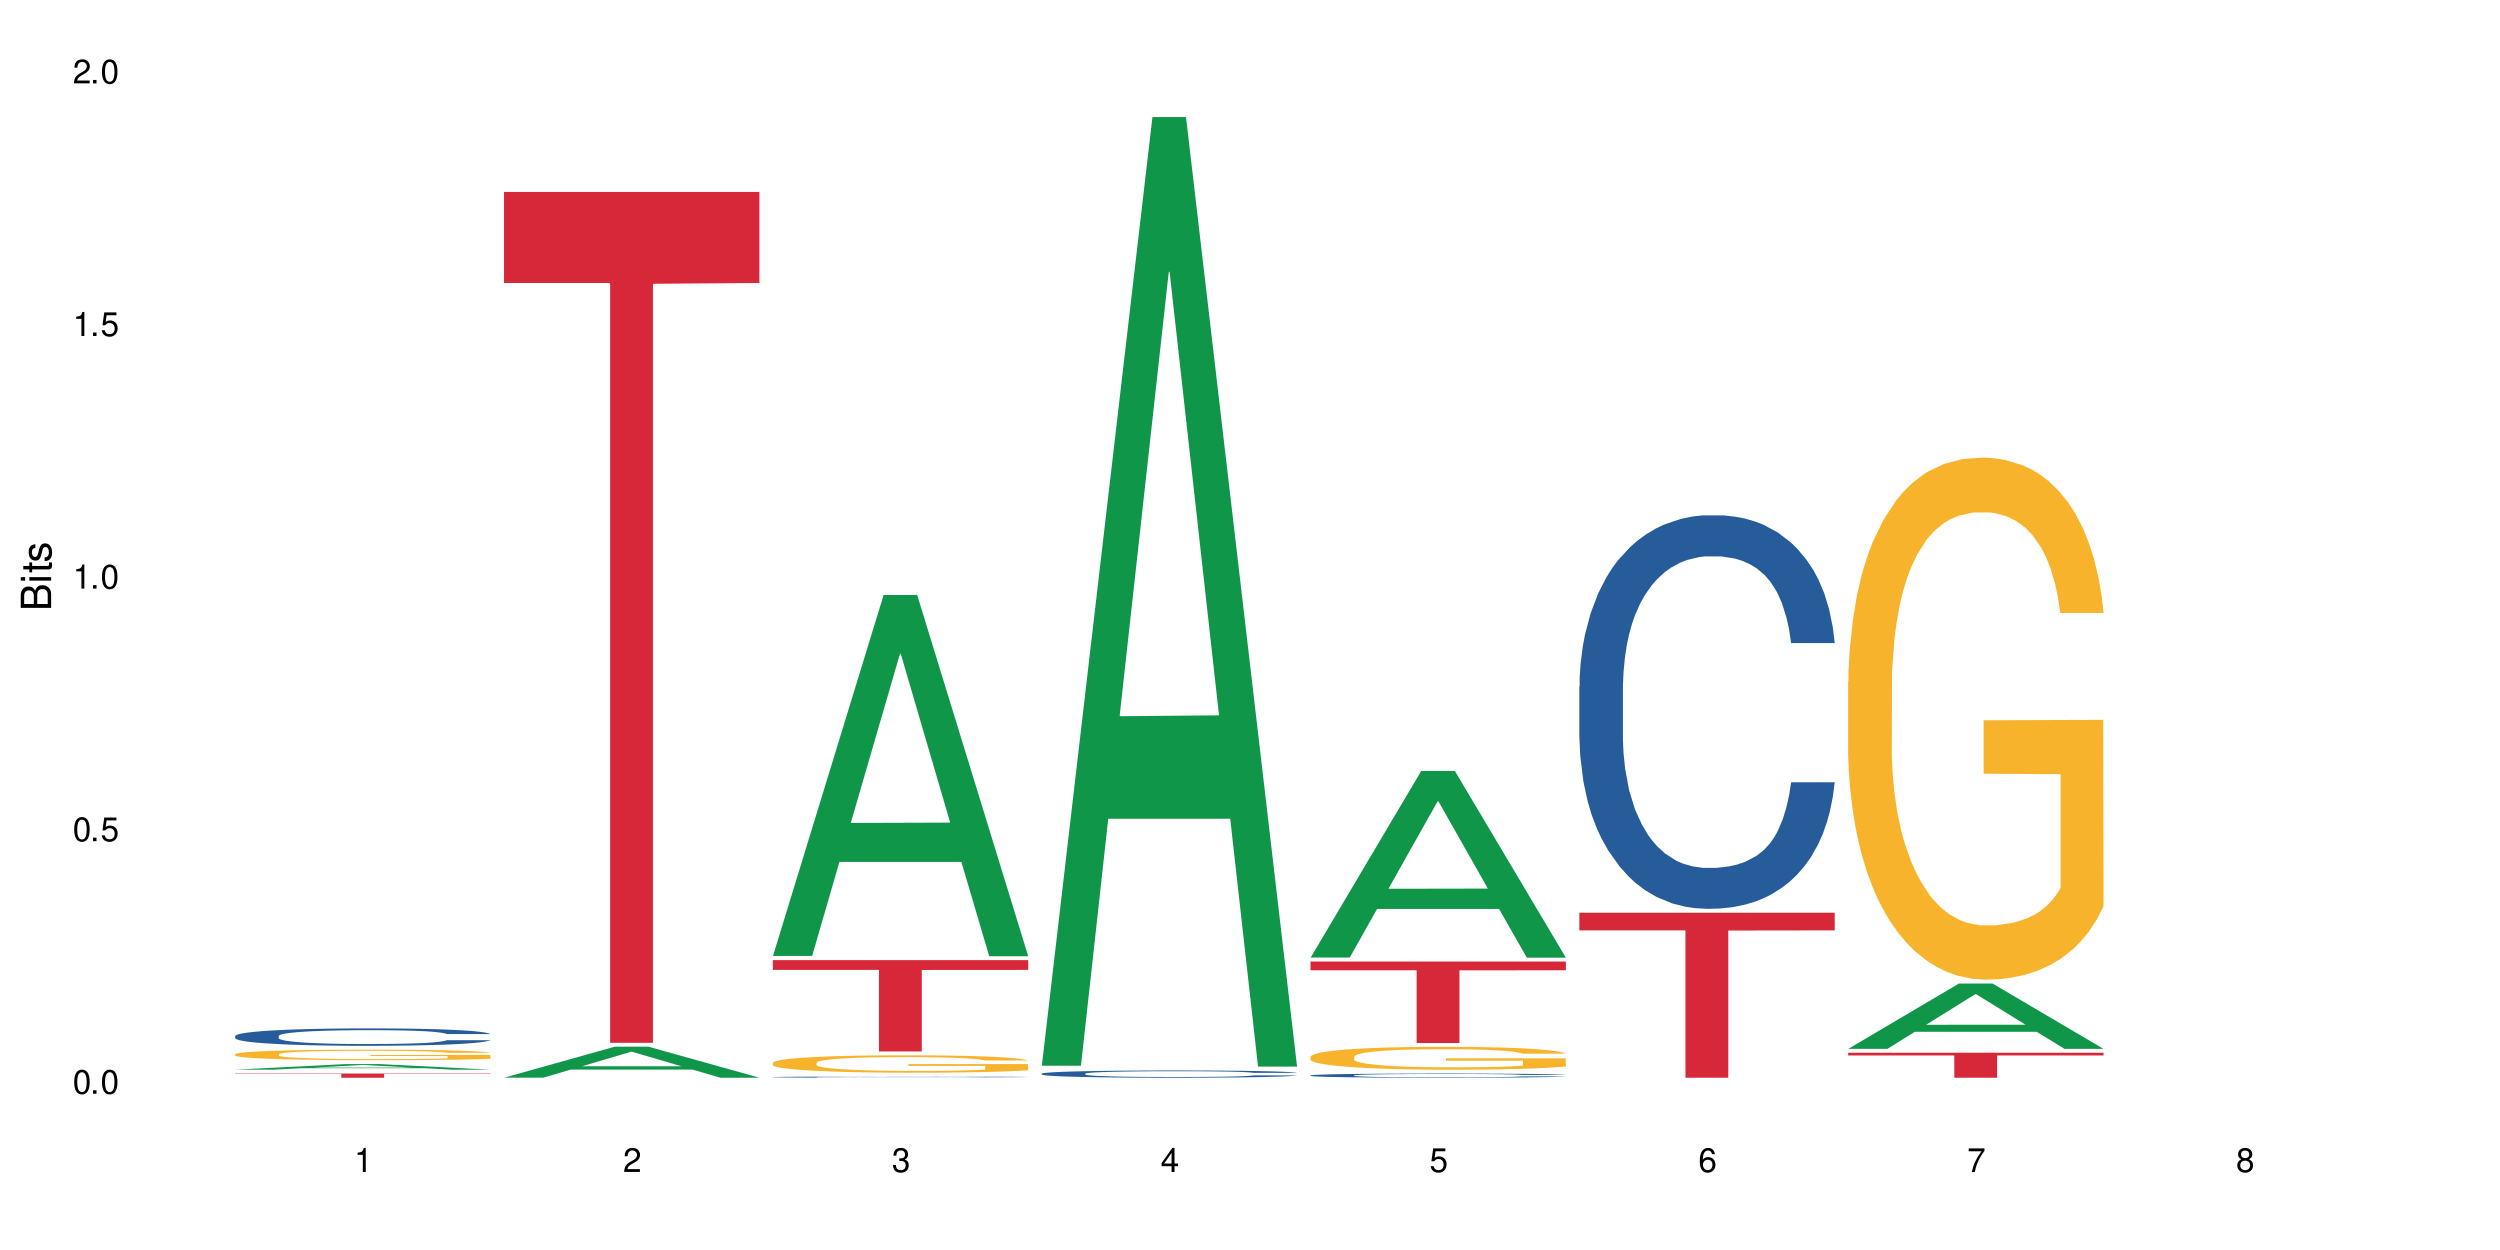<?xml version="1.0" encoding="UTF-8"?>
<svg xmlns="http://www.w3.org/2000/svg" xmlns:xlink="http://www.w3.org/1999/xlink" width="720" height="360" viewBox="0 0 720 360">
<defs>
<g>
<g id="glyph-0-0">
</g>
<g id="glyph-0-1">
<path d="M 2.641 -6.938 C 2 -6.938 1.422 -6.656 1.078 -6.172 C 0.641 -5.562 0.406 -4.641 0.406 -3.359 C 0.406 -1.016 1.188 0.219 2.641 0.219 C 4.078 0.219 4.859 -1.016 4.859 -3.297 C 4.859 -4.641 4.656 -5.547 4.203 -6.172 C 3.844 -6.656 3.281 -6.938 2.641 -6.938 Z M 2.641 -6.188 C 3.547 -6.188 4 -5.25 4 -3.375 C 4 -1.406 3.562 -0.484 2.625 -0.484 C 1.734 -0.484 1.281 -1.438 1.281 -3.344 C 1.281 -5.25 1.734 -6.188 2.641 -6.188 Z M 2.641 -6.188 "/>
</g>
<g id="glyph-0-2">
<path d="M 1.828 -1 L 0.828 -1 L 0.828 0 L 1.828 0 Z M 1.828 -1 "/>
</g>
<g id="glyph-0-3">
<path d="M 4.562 -6.797 L 1.062 -6.797 L 0.547 -3.094 L 1.328 -3.094 C 1.719 -3.562 2.047 -3.734 2.578 -3.734 C 3.484 -3.734 4.062 -3.109 4.062 -2.094 C 4.062 -1.125 3.484 -0.531 2.578 -0.531 C 1.828 -0.531 1.375 -0.906 1.188 -1.672 L 0.328 -1.672 C 0.453 -1.109 0.547 -0.844 0.75 -0.594 C 1.125 -0.078 1.828 0.219 2.594 0.219 C 3.969 0.219 4.922 -0.781 4.922 -2.219 C 4.922 -3.562 4.031 -4.484 2.719 -4.484 C 2.25 -4.484 1.859 -4.359 1.469 -4.062 L 1.734 -5.969 L 4.562 -5.969 Z M 4.562 -6.797 "/>
</g>
<g id="glyph-0-4">
<path d="M 2.484 -4.938 L 2.484 0 L 3.328 0 L 3.328 -6.938 L 2.766 -6.938 C 2.469 -5.875 2.281 -5.734 0.984 -5.562 L 0.984 -4.938 Z M 2.484 -4.938 "/>
</g>
<g id="glyph-0-5">
<path d="M 4.859 -0.828 L 1.281 -0.828 C 1.359 -1.406 1.672 -1.781 2.5 -2.281 L 3.469 -2.828 C 4.406 -3.344 4.906 -4.062 4.906 -4.906 C 4.906 -5.484 4.672 -6.031 4.266 -6.406 C 3.859 -6.766 3.375 -6.938 2.719 -6.938 C 1.859 -6.938 1.219 -6.625 0.844 -6.031 C 0.609 -5.672 0.5 -5.234 0.484 -4.531 L 1.328 -4.531 C 1.359 -5.016 1.406 -5.281 1.531 -5.516 C 1.75 -5.938 2.188 -6.203 2.703 -6.203 C 3.469 -6.203 4.031 -5.641 4.031 -4.891 C 4.031 -4.344 3.719 -3.859 3.125 -3.516 L 2.234 -3 C 0.812 -2.172 0.406 -1.531 0.328 -0.016 L 4.859 -0.016 Z M 4.859 -0.828 "/>
</g>
<g id="glyph-0-6">
<path d="M 2.125 -3.188 L 2.578 -3.188 C 3.5 -3.188 3.984 -2.766 3.984 -1.922 C 3.984 -1.062 3.469 -0.531 2.594 -0.531 C 1.656 -0.531 1.203 -1 1.156 -2.016 L 0.312 -2.016 C 0.344 -1.453 0.438 -1.094 0.609 -0.781 C 0.953 -0.109 1.625 0.219 2.547 0.219 C 3.953 0.219 4.859 -0.625 4.859 -1.938 C 4.859 -2.828 4.516 -3.297 3.703 -3.594 C 4.344 -3.844 4.656 -4.328 4.656 -5.031 C 4.656 -6.219 3.875 -6.938 2.578 -6.938 C 1.203 -6.938 0.484 -6.172 0.453 -4.703 L 1.297 -4.703 C 1.312 -5.125 1.344 -5.359 1.453 -5.578 C 1.641 -5.969 2.062 -6.203 2.594 -6.203 C 3.344 -6.203 3.797 -5.75 3.797 -5 C 3.797 -4.516 3.609 -4.219 3.25 -4.047 C 3.016 -3.953 2.703 -3.922 2.125 -3.906 Z M 2.125 -3.188 "/>
</g>
<g id="glyph-0-7">
<path d="M 3.141 -1.672 L 3.141 0 L 3.984 0 L 3.984 -1.672 L 4.984 -1.672 L 4.984 -2.438 L 3.984 -2.438 L 3.984 -6.938 L 3.359 -6.938 L 0.266 -2.578 L 0.266 -1.672 Z M 3.141 -2.438 L 1 -2.438 L 3.141 -5.5 Z M 3.141 -2.438 "/>
</g>
<g id="glyph-0-8">
<path d="M 4.781 -5.125 C 4.609 -6.266 3.891 -6.938 2.844 -6.938 C 2.094 -6.938 1.422 -6.578 1.031 -5.953 C 0.594 -5.266 0.406 -4.422 0.406 -3.172 C 0.406 -2 0.578 -1.25 0.984 -0.641 C 1.359 -0.078 1.953 0.219 2.703 0.219 C 3.984 0.219 4.922 -0.75 4.922 -2.094 C 4.922 -3.375 4.062 -4.281 2.844 -4.281 C 2.172 -4.281 1.641 -4.031 1.281 -3.516 C 1.281 -5.234 1.828 -6.188 2.797 -6.188 C 3.391 -6.188 3.797 -5.797 3.938 -5.125 Z M 2.734 -3.531 C 3.547 -3.531 4.062 -2.953 4.062 -2.031 C 4.062 -1.156 3.484 -0.531 2.703 -0.531 C 1.922 -0.531 1.328 -1.188 1.328 -2.078 C 1.328 -2.938 1.906 -3.531 2.734 -3.531 Z M 2.734 -3.531 "/>
</g>
<g id="glyph-0-9">
<path d="M 4.984 -6.797 L 0.438 -6.797 L 0.438 -5.969 L 4.109 -5.969 C 2.5 -3.656 1.828 -2.234 1.328 0 L 2.219 0 C 2.594 -2.172 3.453 -4.047 4.984 -6.094 Z M 4.984 -6.797 "/>
</g>
<g id="glyph-0-10">
<path d="M 3.75 -3.656 C 4.469 -4.094 4.688 -4.438 4.688 -5.078 C 4.688 -6.172 3.844 -6.938 2.641 -6.938 C 1.438 -6.938 0.594 -6.172 0.594 -5.094 C 0.594 -4.438 0.812 -4.094 1.516 -3.656 C 0.734 -3.266 0.359 -2.703 0.359 -1.922 C 0.359 -0.656 1.281 0.219 2.641 0.219 C 3.984 0.219 4.922 -0.656 4.922 -1.922 C 4.922 -2.703 4.531 -3.266 3.75 -3.656 Z M 2.641 -6.188 C 3.359 -6.188 3.812 -5.75 3.812 -5.062 C 3.812 -4.406 3.344 -3.984 2.641 -3.984 C 1.922 -3.984 1.453 -4.406 1.453 -5.078 C 1.453 -5.75 1.922 -6.188 2.641 -6.188 Z M 2.641 -3.266 C 3.484 -3.266 4.062 -2.719 4.062 -1.906 C 4.062 -1.078 3.484 -0.531 2.625 -0.531 C 1.797 -0.531 1.219 -1.094 1.219 -1.906 C 1.219 -2.719 1.781 -3.266 2.641 -3.266 Z M 2.641 -3.266 "/>
</g>
<g id="glyph-1-0">
</g>
<g id="glyph-1-1">
<path d="M 0 -0.953 L 0 -4.891 C 0 -5.719 -0.234 -6.344 -0.734 -6.797 C -1.188 -7.234 -1.812 -7.469 -2.5 -7.469 C -3.547 -7.469 -4.188 -7 -4.625 -5.875 C -4.984 -6.688 -5.625 -7.094 -6.531 -7.094 C -7.172 -7.094 -7.734 -6.859 -8.141 -6.391 C -8.562 -5.922 -8.75 -5.344 -8.75 -4.5 L -8.75 -0.953 Z M -4.984 -2.062 L -7.766 -2.062 L -7.766 -4.219 C -7.766 -4.844 -7.688 -5.203 -7.453 -5.5 C -7.219 -5.812 -6.859 -5.969 -6.375 -5.969 C -5.891 -5.969 -5.531 -5.812 -5.297 -5.5 C -5.062 -5.203 -4.984 -4.844 -4.984 -4.219 Z M -0.984 -2.062 L -4 -2.062 L -4 -4.781 C -4 -5.766 -3.438 -6.359 -2.484 -6.359 C -1.547 -6.359 -0.984 -5.766 -0.984 -4.781 Z M -0.984 -2.062 "/>
</g>
<g id="glyph-1-2">
<path d="M -6.281 -1.797 L -6.281 -0.797 L 0 -0.797 L 0 -1.797 Z M -8.75 -1.797 L -8.75 -0.797 L -7.484 -0.797 L -7.484 -1.797 Z M -8.75 -1.797 "/>
</g>
<g id="glyph-1-3">
<path d="M -6.281 -3.047 L -6.281 -2.016 L -8.016 -2.016 L -8.016 -1.016 L -6.281 -1.016 L -6.281 -0.172 L -5.469 -0.172 L -5.469 -1.016 L -0.719 -1.016 C -0.078 -1.016 0.281 -1.453 0.281 -2.234 C 0.281 -2.5 0.25 -2.719 0.188 -3.047 L -0.641 -3.047 C -0.609 -2.906 -0.594 -2.766 -0.594 -2.562 C -0.594 -2.141 -0.719 -2.016 -1.156 -2.016 L -5.469 -2.016 L -5.469 -3.047 Z M -6.281 -3.047 "/>
</g>
<g id="glyph-1-4">
<path d="M -4.531 -5.25 C -5.766 -5.25 -6.469 -4.422 -6.469 -2.969 C -6.469 -1.516 -5.719 -0.562 -4.547 -0.562 C -3.562 -0.562 -3.094 -1.062 -2.734 -2.562 L -2.516 -3.484 C -2.344 -4.188 -2.094 -4.469 -1.641 -4.469 C -1.047 -4.469 -0.641 -3.875 -0.641 -3 C -0.641 -2.453 -0.797 -2 -1.062 -1.75 C -1.25 -1.594 -1.422 -1.531 -1.875 -1.469 L -1.875 -0.406 C -0.422 -0.453 0.281 -1.266 0.281 -2.922 C 0.281 -4.5 -0.5 -5.516 -1.719 -5.516 C -2.656 -5.516 -3.172 -4.984 -3.469 -3.734 L -3.703 -2.766 C -3.891 -1.953 -4.156 -1.609 -4.594 -1.609 C -5.188 -1.609 -5.547 -2.125 -5.547 -2.938 C -5.547 -3.75 -5.203 -4.172 -4.531 -4.203 Z M -4.531 -5.25 "/>
</g>
</g>
</defs>
<rect x="-72" y="-36" width="864" height="432" fill="rgb(100%, 100%, 100%)" fill-opacity="1"/>
<path fill-rule="nonzero" fill="rgb(6.275%, 58.824%, 28.235%)" fill-opacity="1" d="M 67.73 308.055 L 67.809 308.055 L 99.637 306.453 L 109.301 306.453 L 141.281 308.059 L 130.047 308.059 L 122.031 307.637 L 86.906 307.637 L 79.047 308.055 L 67.73 308.055 L 90.285 307.465 L 118.809 307.465 L 104.586 306.715 L 104.43 306.715 L 104.27 306.719 L 90.207 307.465 L 90.285 307.465 Z M 67.73 308.055 "/>
<path fill-rule="nonzero" fill="rgb(14.51%, 36.078%, 60%)" fill-opacity="1" d="M 67.73 298.359 L 67.82 298.355 L 67.82 298.246 L 68.09 298.07 L 68.719 297.852 L 69.344 297.699 L 70.961 297.43 L 73.203 297.168 L 75.535 296.965 L 77.238 296.848 L 78.766 296.754 L 82.262 296.586 L 84.504 296.496 L 86.926 296.422 L 89.887 296.344 L 92.039 296.297 L 96.883 296.223 L 100.469 296.191 L 103.25 296.176 L 109.262 296.176 L 112.848 296.195 L 115.449 296.219 L 118.32 296.254 L 120.742 296.297 L 124.957 296.398 L 128.727 296.523 L 130.43 296.598 L 133.121 296.742 L 135.184 296.879 L 136.617 296.996 L 138.234 297.168 L 139.668 297.375 L 140.746 297.605 L 141.281 297.805 L 128.727 297.805 L 128.098 297.621 L 127.379 297.48 L 126.035 297.289 L 124.688 297.156 L 122.805 297.023 L 121.102 296.938 L 118.77 296.852 L 116.707 296.797 L 114.555 296.754 L 112.488 296.727 L 108.543 296.699 L 103.969 296.699 L 102.266 296.707 L 98.766 296.746 L 96.883 296.777 L 94.191 296.84 L 92.309 296.902 L 90.066 296.992 L 88.539 297.07 L 86.656 297.191 L 85.312 297.297 L 83.785 297.445 L 82.891 297.562 L 82.082 297.691 L 81.363 297.84 L 80.828 298 L 80.469 298.172 L 80.289 298.336 L 80.289 299.047 L 80.469 299.211 L 80.918 299.402 L 82.082 299.684 L 83.785 299.926 L 85.762 300.117 L 87.645 300.258 L 88.719 300.32 L 90.156 300.395 L 92.398 300.484 L 95.629 300.578 L 97.512 300.613 L 100.383 300.652 L 103.34 300.668 L 107.289 300.668 L 110.785 300.652 L 113.117 300.629 L 115.539 300.59 L 118.859 300.512 L 120.922 300.441 L 122.715 300.352 L 124.062 300.266 L 124.957 300.191 L 126.305 300.051 L 127.379 299.895 L 128.188 299.734 L 128.727 299.578 L 141.281 299.578 L 140.746 299.762 L 139.938 299.941 L 139.129 300.074 L 137.875 300.234 L 136.441 300.375 L 134.375 300.535 L 132.672 300.641 L 130.43 300.758 L 128.367 300.844 L 126.125 300.922 L 122.805 301.012 L 120.652 301.059 L 118.32 301.102 L 115.539 301.137 L 112.043 301.168 L 108.273 301.188 L 104.777 301.191 L 101.008 301.184 L 98.227 301.164 L 94.551 301.121 L 89.977 301.039 L 86.656 300.953 L 84.055 300.867 L 81.812 300.773 L 79.301 300.652 L 76.074 300.449 L 74.098 300.293 L 72.754 300.164 L 71.23 299.984 L 70.152 299.824 L 68.898 299.57 L 68 299.242 L 67.73 298.992 Z M 67.73 298.359 "/>
<path fill-rule="nonzero" fill="rgb(96.863%, 70.196%, 16.863%)" fill-opacity="1" d="M 67.73 303.605 L 67.82 303.602 L 67.82 303.547 L 68.18 303.422 L 69.078 303.25 L 70.242 303.109 L 71.5 302.996 L 72.305 302.938 L 73.652 302.855 L 74.816 302.793 L 77.777 302.668 L 81.543 302.551 L 83.609 302.504 L 85.941 302.457 L 89.258 302.402 L 90.785 302.383 L 95.449 302.34 L 100.738 302.312 L 106.57 302.305 L 109.262 302.305 L 112.938 302.316 L 117.961 302.348 L 120.832 302.375 L 123.074 302.402 L 125.406 302.438 L 128.277 302.496 L 130.969 302.562 L 133.121 302.629 L 135.273 302.711 L 137.066 302.801 L 138.594 302.898 L 139.938 303.012 L 140.746 303.109 L 141.281 303.207 L 128.816 303.207 L 128.098 303.109 L 127.289 303.035 L 125.945 302.945 L 124.598 302.879 L 123.254 302.824 L 120.742 302.754 L 118.59 302.707 L 115.898 302.668 L 113.297 302.645 L 110.336 302.629 L 108.543 302.621 L 103.789 302.621 L 99.484 302.641 L 96.973 302.664 L 95.18 302.688 L 92.668 302.727 L 91.141 302.762 L 90.246 302.781 L 87.555 302.867 L 85.762 302.945 L 84.773 303 L 83.52 303.082 L 82.621 303.156 L 81.633 303.27 L 81.098 303.352 L 80.379 303.539 L 80.289 304.039 L 80.559 304.145 L 81.098 304.262 L 81.812 304.359 L 82.891 304.465 L 83.965 304.547 L 85.852 304.652 L 87.465 304.727 L 88.719 304.773 L 91.141 304.848 L 92.129 304.875 L 94.461 304.922 L 96.883 304.961 L 99.844 304.996 L 102.086 305.012 L 105.672 305.027 L 110.246 305.027 L 115.629 305.008 L 119.039 304.988 L 121.371 304.965 L 122.895 304.945 L 124.777 304.914 L 126.125 304.887 L 127.379 304.855 L 128.906 304.809 L 128.906 304.145 L 106.75 304.145 L 106.75 303.832 L 141.195 303.828 L 141.281 304.914 L 139.398 304.988 L 137.066 305.062 L 134.824 305.117 L 132.492 305.164 L 129.176 305.219 L 126.484 305.25 L 122.355 305.289 L 118.59 305.316 L 114.645 305.332 L 111.145 305.34 L 107.02 305.344 L 103.34 305.336 L 99.395 305.32 L 96.254 305.297 L 93.383 305.27 L 90.516 305.234 L 86.926 305.176 L 84.594 305.129 L 82.172 305.07 L 79.75 305 L 77.598 304.926 L 76.164 304.867 L 74.727 304.801 L 73.203 304.719 L 71.766 304.625 L 70.691 304.539 L 69.703 304.441 L 68.988 304.348 L 68.27 304.223 L 67.91 304.125 L 67.73 304.039 Z M 67.73 303.605 "/>
<path fill-rule="nonzero" fill="rgb(83.922%, 15.686%, 22.353%)" fill-opacity="1" d="M 67.73 309.168 L 141.281 309.168 L 141.281 309.297 L 110.629 309.301 L 110.629 310.387 L 98.297 310.387 L 98.297 309.301 L 98.117 309.297 L 67.73 309.297 Z M 67.73 309.168 "/>
<path fill-rule="nonzero" fill="rgb(6.275%, 58.824%, 28.235%)" fill-opacity="1" d="M 145.156 310.375 L 145.234 310.367 L 177.059 301.441 L 186.723 301.441 L 218.707 310.387 L 207.469 310.387 L 199.453 308.051 L 164.328 308.051 L 156.469 310.375 L 145.156 310.375 L 167.707 307.086 L 196.23 307.078 L 182.008 302.902 L 181.852 302.895 L 181.695 302.918 L 167.629 307.078 L 167.707 307.086 Z M 145.156 310.375 "/>
<path fill-rule="nonzero" fill="rgb(83.922%, 15.686%, 22.353%)" fill-opacity="1" d="M 145.156 55.27 L 218.707 55.27 L 218.707 81.5 L 188.051 81.73 L 188.051 300.328 L 175.719 300.328 L 175.719 81.961 L 175.539 81.5 L 145.156 81.5 Z M 145.156 55.27 "/>
<path fill-rule="nonzero" fill="rgb(6.275%, 58.824%, 28.235%)" fill-opacity="1" d="M 222.578 275.305 L 222.656 275.207 L 254.48 171.363 L 264.148 171.363 L 296.129 275.402 L 284.895 275.402 L 276.879 248.242 L 241.75 248.242 L 233.895 275.305 L 222.578 275.305 L 245.129 237.008 L 273.656 236.91 L 259.434 188.359 L 259.273 188.262 L 259.117 188.555 L 245.051 236.91 L 245.129 237.008 Z M 222.578 275.305 "/>
<path fill-rule="nonzero" fill="rgb(14.51%, 36.078%, 60%)" fill-opacity="1" d="M 222.578 310.195 L 222.668 310.195 L 222.668 310.188 L 222.938 310.176 L 223.562 310.16 L 224.191 310.152 L 225.809 310.133 L 228.051 310.117 L 230.383 310.102 L 232.086 310.094 L 233.609 310.09 L 237.109 310.078 L 239.352 310.07 L 241.773 310.066 L 244.734 310.062 L 246.887 310.059 L 251.73 310.055 L 255.316 310.051 L 270.297 310.051 L 273.168 310.055 L 275.59 310.059 L 279.805 310.066 L 283.57 310.074 L 285.277 310.078 L 287.969 310.086 L 290.031 310.098 L 291.465 310.105 L 293.082 310.117 L 294.516 310.129 L 295.59 310.145 L 296.129 310.16 L 283.57 310.16 L 282.945 310.145 L 282.227 310.137 L 280.883 310.125 L 279.535 310.117 L 277.652 310.105 L 275.949 310.102 L 273.617 310.094 L 271.551 310.09 L 269.398 310.09 L 267.336 310.086 L 253.613 310.086 L 251.73 310.09 L 249.039 310.094 L 247.156 310.098 L 244.914 310.105 L 243.387 310.109 L 241.504 310.117 L 240.16 310.125 L 238.633 310.133 L 237.738 310.141 L 236.93 310.152 L 236.211 310.16 L 235.672 310.172 L 235.316 310.184 L 235.137 310.195 L 235.137 310.242 L 235.316 310.254 L 235.762 310.266 L 236.93 310.285 L 238.633 310.301 L 240.605 310.312 L 242.492 310.324 L 243.566 310.328 L 245.004 310.332 L 247.246 310.34 L 250.473 310.344 L 252.355 310.348 L 255.227 310.348 L 258.188 310.352 L 262.133 310.352 L 265.633 310.348 L 267.965 310.348 L 270.387 310.344 L 273.707 310.34 L 275.77 310.336 L 277.562 310.328 L 278.906 310.324 L 279.805 310.316 L 281.148 310.309 L 282.227 310.297 L 283.035 310.289 L 283.57 310.277 L 296.129 310.277 L 295.59 310.289 L 294.785 310.301 L 293.977 310.309 L 292.723 310.32 L 291.285 310.332 L 289.223 310.34 L 287.52 310.348 L 285.277 310.355 L 283.215 310.363 L 280.973 310.367 L 277.652 310.375 L 275.5 310.375 L 273.168 310.379 L 270.387 310.383 L 266.887 310.383 L 263.121 310.387 L 259.621 310.387 L 255.855 310.383 L 253.074 310.383 L 249.398 310.379 L 244.824 310.375 L 241.504 310.371 L 238.902 310.363 L 236.66 310.355 L 234.148 310.348 L 230.918 310.336 L 228.945 310.324 L 227.602 310.316 L 226.074 310.305 L 225 310.293 L 223.742 310.277 L 222.848 310.254 L 222.578 310.238 Z M 222.578 310.195 "/>
<path fill-rule="nonzero" fill="rgb(96.863%, 70.196%, 16.863%)" fill-opacity="1" d="M 222.578 306.074 L 222.668 306.07 L 222.668 305.98 L 223.027 305.773 L 223.922 305.488 L 225.09 305.258 L 226.344 305.074 L 227.152 304.977 L 228.496 304.84 L 229.664 304.738 L 232.625 304.535 L 236.391 304.34 L 238.453 304.258 L 240.785 304.18 L 244.105 304.094 L 245.629 304.062 L 250.293 303.988 L 255.586 303.945 L 261.418 303.93 L 264.109 303.934 L 267.785 303.953 L 272.809 304.004 L 275.68 304.051 L 277.922 304.094 L 280.254 304.152 L 283.125 304.246 L 285.816 304.355 L 287.969 304.465 L 290.121 304.602 L 291.914 304.75 L 293.438 304.91 L 294.785 305.102 L 295.59 305.262 L 296.129 305.422 L 283.66 305.422 L 282.945 305.262 L 282.137 305.137 L 280.793 304.988 L 279.445 304.875 L 278.102 304.789 L 275.59 304.672 L 273.438 304.598 L 270.746 304.535 L 268.145 304.492 L 265.184 304.465 L 263.391 304.457 L 258.637 304.457 L 254.332 304.488 L 251.82 304.523 L 250.023 304.562 L 247.512 304.629 L 245.988 304.684 L 245.094 304.723 L 242.402 304.863 L 240.605 304.992 L 239.621 305.078 L 238.363 305.215 L 237.469 305.34 L 236.48 305.523 L 235.941 305.66 L 235.227 305.969 L 235.137 306.793 L 235.406 306.969 L 235.941 307.156 L 236.66 307.32 L 237.738 307.492 L 238.812 307.625 L 240.695 307.805 L 242.312 307.922 L 243.566 308 L 245.988 308.125 L 246.977 308.164 L 249.309 308.246 L 251.73 308.312 L 254.691 308.367 L 256.934 308.395 L 260.52 308.418 L 265.094 308.418 L 270.477 308.391 L 273.887 308.352 L 276.219 308.316 L 277.742 308.285 L 279.625 308.234 L 280.973 308.188 L 282.227 308.137 L 283.75 308.059 L 283.75 306.969 L 261.598 306.961 L 261.598 306.449 L 296.039 306.445 L 296.129 308.234 L 294.246 308.359 L 291.914 308.477 L 289.672 308.566 L 287.34 308.645 L 284.02 308.734 L 281.328 308.789 L 277.203 308.852 L 273.438 308.895 L 269.488 308.922 L 265.992 308.934 L 261.867 308.938 L 258.188 308.93 L 254.242 308.902 L 251.102 308.867 L 248.23 308.82 L 245.359 308.762 L 241.773 308.664 L 239.441 308.586 L 237.02 308.492 L 234.598 308.375 L 232.445 308.254 L 231.008 308.156 L 229.574 308.047 L 228.051 307.91 L 226.613 307.754 L 225.539 307.613 L 224.551 307.453 L 223.832 307.301 L 223.117 307.094 L 222.758 306.93 L 222.578 306.789 Z M 222.578 306.074 "/>
<path fill-rule="nonzero" fill="rgb(83.922%, 15.686%, 22.353%)" fill-opacity="1" d="M 222.578 276.512 L 296.129 276.512 L 296.129 279.328 L 265.477 279.352 L 265.477 302.82 L 253.141 302.82 L 253.141 279.379 L 252.965 279.328 L 222.578 279.328 Z M 222.578 276.512 "/>
<path fill-rule="nonzero" fill="rgb(6.275%, 58.824%, 28.235%)" fill-opacity="1" d="M 300 306.934 L 300.078 306.676 L 331.906 33.711 L 341.57 33.711 L 373.555 307.188 L 362.316 307.188 L 354.301 235.801 L 319.176 235.801 L 311.316 306.934 L 300 306.934 L 322.555 206.27 L 351.078 206.016 L 336.855 78.391 L 336.699 78.133 L 336.543 78.906 L 322.477 206.016 L 322.555 206.27 Z M 300 306.934 "/>
<path fill-rule="nonzero" fill="rgb(14.51%, 36.078%, 60%)" fill-opacity="1" d="M 300 309.207 L 300.09 309.207 L 300.09 309.16 L 300.359 309.086 L 300.988 308.996 L 301.617 308.934 L 303.23 308.82 L 305.473 308.711 L 307.805 308.629 L 309.508 308.578 L 311.035 308.539 L 314.531 308.469 L 316.773 308.434 L 319.195 308.402 L 322.156 308.367 L 324.309 308.348 L 329.152 308.32 L 332.742 308.305 L 335.52 308.301 L 341.531 308.301 L 345.117 308.309 L 347.719 308.316 L 350.59 308.332 L 353.012 308.348 L 357.227 308.391 L 360.996 308.445 L 362.699 308.477 L 365.391 308.535 L 367.453 308.59 L 368.891 308.641 L 370.504 308.711 L 371.938 308.797 L 373.016 308.895 L 373.555 308.977 L 360.996 308.977 L 360.367 308.902 L 359.648 308.84 L 358.305 308.762 L 356.961 308.707 L 355.074 308.652 L 353.371 308.617 L 351.039 308.582 L 348.977 308.559 L 346.824 308.539 L 344.762 308.527 L 340.812 308.516 L 336.238 308.516 L 334.535 308.52 L 331.035 308.535 L 329.152 308.551 L 326.461 308.578 L 324.578 308.602 L 322.336 308.641 L 320.812 308.672 L 318.926 308.723 L 317.582 308.766 L 316.059 308.828 L 315.16 308.875 L 314.352 308.93 L 313.637 308.992 L 313.098 309.059 L 312.738 309.129 L 312.559 309.199 L 312.559 309.492 L 312.738 309.562 L 313.188 309.641 L 314.352 309.758 L 316.059 309.859 L 318.031 309.938 L 319.914 309.996 L 320.992 310.023 L 322.426 310.055 L 324.668 310.09 L 327.898 310.129 L 329.781 310.145 L 332.652 310.16 L 335.609 310.168 L 339.559 310.168 L 343.055 310.16 L 345.387 310.152 L 347.809 310.137 L 351.129 310.102 L 353.191 310.074 L 354.984 310.035 L 356.332 310 L 357.227 309.969 L 358.574 309.91 L 359.648 309.848 L 360.457 309.777 L 360.996 309.715 L 373.555 309.715 L 373.016 309.789 L 372.207 309.863 L 371.402 309.922 L 370.145 309.988 L 368.711 310.047 L 366.645 310.113 L 364.941 310.156 L 362.699 310.203 L 360.637 310.242 L 358.395 310.273 L 355.074 310.312 L 352.922 310.328 L 350.59 310.348 L 347.809 310.363 L 344.312 310.375 L 340.543 310.383 L 337.047 310.387 L 333.277 310.383 L 330.5 310.375 L 326.82 310.355 L 322.246 310.324 L 318.926 310.285 L 316.324 310.25 L 314.082 310.211 L 311.57 310.16 L 308.344 310.078 L 306.371 310.012 L 305.023 309.957 L 303.5 309.883 L 302.422 309.816 L 301.168 309.711 L 300.27 309.574 L 300 309.469 Z M 300 309.207 "/>
<path fill-rule="nonzero" fill="rgb(6.275%, 58.824%, 28.235%)" fill-opacity="1" d="M 377.426 275.766 L 377.504 275.715 L 409.328 222.02 L 418.992 222.02 L 450.977 275.816 L 439.738 275.816 L 431.723 261.773 L 396.598 261.773 L 388.738 275.766 L 377.426 275.766 L 399.977 255.965 L 428.504 255.914 L 414.277 230.809 L 414.121 230.758 L 413.965 230.91 L 399.898 255.914 L 399.977 255.965 Z M 377.426 275.766 "/>
<path fill-rule="nonzero" fill="rgb(14.51%, 36.078%, 60%)" fill-opacity="1" d="M 377.426 309.707 L 377.516 309.707 L 377.516 309.68 L 377.781 309.637 L 378.41 309.586 L 379.039 309.547 L 380.652 309.484 L 382.895 309.422 L 385.227 309.371 L 386.934 309.344 L 388.457 309.32 L 391.957 309.281 L 394.199 309.262 L 396.621 309.242 L 399.578 309.223 L 401.734 309.211 L 406.574 309.195 L 410.164 309.188 L 412.945 309.184 L 418.953 309.184 L 422.543 309.188 L 425.145 309.195 L 428.016 309.203 L 430.438 309.211 L 434.652 309.238 L 438.418 309.266 L 440.125 309.285 L 442.812 309.32 L 444.879 309.352 L 446.312 309.379 L 447.926 309.422 L 449.363 309.469 L 450.438 309.527 L 450.977 309.574 L 438.418 309.574 L 437.789 309.531 L 437.074 309.496 L 435.727 309.449 L 434.383 309.418 L 432.5 309.387 L 430.793 309.367 L 428.461 309.344 L 426.398 309.332 L 424.246 309.32 L 422.184 309.316 L 418.238 309.309 L 413.664 309.309 L 411.957 309.312 L 408.461 309.32 L 406.574 309.328 L 403.887 309.344 L 402 309.355 L 399.758 309.379 L 398.234 309.398 L 396.352 309.426 L 395.004 309.453 L 393.48 309.488 L 392.582 309.516 L 391.777 309.547 L 391.059 309.582 L 390.52 309.621 L 390.16 309.66 L 389.98 309.699 L 389.98 309.871 L 390.16 309.91 L 390.609 309.957 L 391.777 310.023 L 393.48 310.082 L 395.453 310.129 L 397.336 310.16 L 398.414 310.176 L 399.848 310.195 L 402.09 310.215 L 405.32 310.238 L 407.203 310.246 L 410.074 310.254 L 413.035 310.262 L 416.98 310.262 L 420.48 310.254 L 422.812 310.25 L 425.234 310.242 L 428.551 310.223 L 430.613 310.207 L 432.41 310.184 L 433.754 310.164 L 434.652 310.145 L 435.996 310.113 L 437.074 310.074 L 437.879 310.035 L 438.418 310 L 450.977 310 L 450.438 310.043 L 449.633 310.086 L 448.824 310.117 L 447.566 310.156 L 446.133 310.191 L 444.07 310.227 L 442.367 310.254 L 440.125 310.281 L 438.059 310.301 L 435.816 310.32 L 432.5 310.344 L 430.348 310.352 L 428.016 310.363 L 425.234 310.371 L 421.734 310.379 L 417.969 310.383 L 414.469 310.387 L 410.703 310.383 L 407.922 310.379 L 404.242 310.367 L 399.668 310.348 L 396.352 310.328 L 393.75 310.309 L 391.508 310.285 L 388.996 310.254 L 385.766 310.207 L 383.793 310.172 L 382.449 310.141 L 380.922 310.098 L 379.848 310.059 L 378.59 309.996 L 377.695 309.918 L 377.426 309.859 Z M 377.426 309.707 "/>
<path fill-rule="nonzero" fill="rgb(96.863%, 70.196%, 16.863%)" fill-opacity="1" d="M 377.426 304.309 L 377.516 304.305 L 377.516 304.184 L 377.871 303.914 L 378.77 303.539 L 379.938 303.234 L 381.191 302.992 L 382 302.867 L 383.344 302.688 L 384.512 302.555 L 387.469 302.285 L 391.238 302.031 L 393.301 301.926 L 395.633 301.82 L 398.953 301.707 L 400.477 301.664 L 405.141 301.57 L 410.434 301.508 L 416.262 301.492 L 418.953 301.496 L 422.633 301.52 L 427.656 301.586 L 430.527 301.648 L 432.77 301.707 L 435.102 301.785 L 437.969 301.906 L 440.66 302.051 L 442.812 302.195 L 444.969 302.375 L 446.762 302.566 L 448.285 302.777 L 449.633 303.031 L 450.438 303.242 L 450.977 303.449 L 438.508 303.449 L 437.789 303.242 L 436.984 303.078 L 435.637 302.879 L 434.293 302.734 L 432.949 302.621 L 430.438 302.465 L 428.281 302.367 L 425.594 302.285 L 422.992 302.23 L 420.031 302.195 L 418.238 302.184 L 413.484 302.184 L 409.176 302.223 L 406.664 302.273 L 404.871 302.32 L 402.359 302.41 L 400.836 302.484 L 399.938 302.531 L 397.246 302.719 L 395.453 302.887 L 394.469 303 L 393.211 303.18 L 392.312 303.344 L 391.328 303.582 L 390.789 303.762 L 390.07 304.172 L 389.98 305.254 L 390.25 305.48 L 390.789 305.73 L 391.508 305.945 L 392.582 306.172 L 393.66 306.348 L 395.543 306.582 L 397.156 306.738 L 398.414 306.84 L 400.836 307.004 L 401.82 307.059 L 404.156 307.164 L 406.574 307.25 L 409.535 307.32 L 411.777 307.359 L 415.367 307.387 L 419.941 307.387 L 425.324 307.352 L 428.73 307.305 L 431.062 307.254 L 432.59 307.215 L 434.473 307.148 L 435.816 307.086 L 437.074 307.02 L 438.598 306.918 L 438.598 305.48 L 416.441 305.477 L 416.441 304.805 L 450.887 304.797 L 450.977 307.148 L 449.094 307.309 L 446.762 307.465 L 444.52 307.586 L 442.188 307.688 L 438.867 307.801 L 436.176 307.875 L 432.051 307.957 L 428.281 308.012 L 424.336 308.047 L 420.84 308.066 L 416.711 308.074 L 413.035 308.062 L 409.086 308.023 L 405.949 307.977 L 403.078 307.918 L 400.207 307.84 L 396.621 307.711 L 394.289 307.609 L 391.867 307.484 L 389.445 307.332 L 387.293 307.172 L 385.855 307.043 L 384.422 306.902 L 382.895 306.719 L 381.461 306.516 L 380.383 306.328 L 379.398 306.121 L 378.68 305.922 L 377.961 305.652 L 377.605 305.434 L 377.426 305.246 Z M 377.426 304.309 "/>
<path fill-rule="nonzero" fill="rgb(83.922%, 15.686%, 22.353%)" fill-opacity="1" d="M 377.426 276.926 L 450.977 276.926 L 450.977 279.438 L 420.324 279.457 L 420.324 300.379 L 407.988 300.379 L 407.988 279.48 L 407.809 279.438 L 377.426 279.438 Z M 377.426 276.926 "/>
<path fill-rule="nonzero" fill="rgb(14.51%, 36.078%, 60%)" fill-opacity="1" d="M 454.848 197.734 L 454.938 197.629 L 454.938 195.145 L 455.207 191.207 L 455.836 186.234 L 456.461 182.816 L 458.078 176.703 L 460.32 170.801 L 462.652 166.242 L 464.355 163.551 L 465.879 161.477 L 469.379 157.645 L 471.621 155.676 L 474.043 153.914 L 477.004 152.152 L 479.156 151.117 L 484 149.461 L 487.586 148.734 L 490.367 148.426 L 496.379 148.426 L 499.965 148.84 L 502.566 149.355 L 505.438 150.188 L 507.859 151.117 L 512.074 153.398 L 515.844 156.297 L 517.547 157.957 L 520.238 161.168 L 522.301 164.273 L 523.734 166.969 L 525.352 170.801 L 526.785 175.461 L 527.863 180.746 L 528.398 185.199 L 515.844 185.199 L 515.215 181.055 L 514.496 177.844 L 513.152 173.598 L 511.805 170.594 L 509.922 167.59 L 508.219 165.621 L 505.887 163.652 L 503.824 162.41 L 501.672 161.477 L 499.605 160.855 L 495.66 160.234 L 491.086 160.234 L 489.383 160.441 L 485.883 161.27 L 484 161.996 L 481.309 163.445 L 479.426 164.793 L 477.184 166.863 L 475.656 168.625 L 473.773 171.316 L 472.43 173.699 L 470.902 177.121 L 470.008 179.711 L 469.199 182.609 L 468.48 186.027 L 467.945 189.652 L 467.586 193.488 L 467.406 197.215 L 467.406 213.273 L 467.586 217 L 468.035 221.352 L 469.199 227.672 L 470.902 233.16 L 472.879 237.512 L 474.762 240.621 L 475.836 242.07 L 477.273 243.727 L 479.516 245.801 L 482.742 247.871 L 484.629 248.699 L 487.496 249.527 L 490.457 249.941 L 494.406 249.941 L 497.902 249.527 L 500.234 249.012 L 502.656 248.184 L 505.977 246.422 L 508.039 244.762 L 509.832 242.797 L 511.18 240.828 L 512.074 239.168 L 513.422 235.957 L 514.496 232.438 L 515.305 228.809 L 515.844 225.289 L 528.398 225.289 L 527.863 229.434 L 527.055 233.473 L 526.246 236.477 L 524.992 240.102 L 523.555 243.312 L 521.492 246.938 L 519.789 249.32 L 517.547 251.91 L 515.484 253.879 L 513.242 255.641 L 509.922 257.711 L 507.77 258.746 L 505.438 259.68 L 502.656 260.508 L 499.16 261.234 L 495.391 261.648 L 491.895 261.754 L 488.125 261.543 L 485.344 261.129 L 481.668 260.199 L 477.094 258.332 L 473.773 256.367 L 471.172 254.398 L 468.93 252.324 L 466.418 249.527 L 463.191 244.969 L 461.215 241.449 L 459.871 238.547 L 458.348 234.508 L 457.27 230.883 L 456.016 225.082 L 455.117 217.727 L 454.848 212.027 Z M 454.848 197.734 "/>
<path fill-rule="nonzero" fill="rgb(83.922%, 15.686%, 22.353%)" fill-opacity="1" d="M 454.848 262.863 L 528.398 262.863 L 528.398 267.949 L 497.746 267.996 L 497.746 310.387 L 485.414 310.387 L 485.414 268.039 L 485.234 267.949 L 454.848 267.949 Z M 454.848 262.863 "/>
<path fill-rule="nonzero" fill="rgb(6.275%, 58.824%, 28.235%)" fill-opacity="1" d="M 532.27 302.066 L 532.352 302.047 L 564.176 283.254 L 573.84 283.254 L 605.824 302.082 L 594.586 302.082 L 586.57 297.168 L 551.445 297.168 L 543.586 302.066 L 532.27 302.066 L 554.824 295.137 L 583.348 295.117 L 569.125 286.332 L 568.969 286.312 L 568.812 286.367 L 554.746 295.117 L 554.824 295.137 Z M 532.27 302.066 "/>
<path fill-rule="nonzero" fill="rgb(96.863%, 70.196%, 16.863%)" fill-opacity="1" d="M 532.27 196.188 L 532.359 196.051 L 532.359 193.305 L 532.719 187.125 L 533.617 178.613 L 534.781 171.609 L 536.039 166.117 L 536.844 163.234 L 538.191 159.113 L 539.355 156.094 L 542.316 149.914 L 546.086 144.148 L 548.148 141.676 L 550.48 139.344 L 553.797 136.734 L 555.324 135.773 L 559.988 133.574 L 565.281 132.203 L 571.109 131.789 L 573.801 131.926 L 577.48 132.477 L 582.5 133.988 L 585.371 135.359 L 587.613 136.734 L 589.945 138.52 L 592.816 141.266 L 595.508 144.559 L 597.66 147.855 L 599.812 151.973 L 601.609 156.367 L 603.133 161.176 L 604.477 166.941 L 605.285 171.746 L 605.824 176.551 L 593.355 176.551 L 592.637 171.746 L 591.832 168.039 L 590.484 163.508 L 589.141 160.211 L 587.793 157.605 L 585.281 154.035 L 583.129 151.836 L 580.438 149.914 L 577.836 148.68 L 574.879 147.855 L 573.082 147.582 L 568.328 147.582 L 564.023 148.543 L 561.512 149.641 L 559.719 150.738 L 557.207 152.797 L 555.684 154.445 L 554.785 155.543 L 552.094 159.801 L 550.301 163.645 L 549.312 166.254 L 548.059 170.375 L 547.16 174.082 L 546.176 179.574 L 545.637 183.691 L 544.918 193.031 L 544.828 217.746 L 545.098 222.965 L 545.637 228.594 L 546.355 233.535 L 547.43 238.754 L 548.508 242.734 L 550.391 248.09 L 552.004 251.66 L 553.262 253.996 L 555.684 257.703 L 556.668 258.938 L 559 261.41 L 561.422 263.332 L 564.383 264.98 L 566.625 265.805 L 570.215 266.492 L 574.789 266.492 L 580.168 265.668 L 583.578 264.566 L 585.91 263.469 L 587.434 262.508 L 589.32 261 L 590.664 259.625 L 591.922 258.113 L 593.445 255.781 L 593.445 222.965 L 571.289 222.824 L 571.289 207.449 L 605.734 207.309 L 605.824 261 L 603.941 264.707 L 601.609 268.277 L 599.363 271.023 L 597.031 273.355 L 593.715 275.965 L 591.023 277.613 L 586.898 279.535 L 583.129 280.77 L 579.184 281.594 L 575.684 282.008 L 571.559 282.145 L 567.883 281.867 L 563.934 281.047 L 560.797 279.945 L 557.926 278.574 L 555.055 276.789 L 551.465 273.906 L 549.133 271.57 L 546.711 268.688 L 544.289 265.254 L 542.137 261.547 L 540.703 258.664 L 539.266 255.367 L 537.742 251.25 L 536.309 246.582 L 535.23 242.324 L 534.246 237.52 L 533.527 232.988 L 532.809 226.809 L 532.449 221.863 L 532.27 217.609 Z M 532.27 196.188 "/>
<path fill-rule="nonzero" fill="rgb(83.922%, 15.686%, 22.353%)" fill-opacity="1" d="M 532.27 303.195 L 605.824 303.195 L 605.824 303.965 L 575.168 303.969 L 575.168 310.387 L 562.836 310.387 L 562.836 303.977 L 562.656 303.965 L 532.27 303.965 Z M 532.27 303.195 "/>
<g fill="rgb(0%, 0%, 0%)" fill-opacity="1">
<use xlink:href="#glyph-0-1" x="20.965" y="314.993"/>
<use xlink:href="#glyph-0-2" x="25.965" y="314.993"/>
<use xlink:href="#glyph-0-1" x="28.965" y="314.993"/>
</g>
<g fill="rgb(0%, 0%, 0%)" fill-opacity="1">
<use xlink:href="#glyph-0-1" x="20.965" y="242.251"/>
<use xlink:href="#glyph-0-2" x="25.965" y="242.251"/>
<use xlink:href="#glyph-0-3" x="28.965" y="242.251"/>
</g>
<g fill="rgb(0%, 0%, 0%)" fill-opacity="1">
<use xlink:href="#glyph-0-4" x="20.965" y="169.509"/>
<use xlink:href="#glyph-0-2" x="25.965" y="169.509"/>
<use xlink:href="#glyph-0-1" x="28.965" y="169.509"/>
</g>
<g fill="rgb(0%, 0%, 0%)" fill-opacity="1">
<use xlink:href="#glyph-0-4" x="20.965" y="96.767"/>
<use xlink:href="#glyph-0-2" x="25.965" y="96.767"/>
<use xlink:href="#glyph-0-3" x="28.965" y="96.767"/>
</g>
<g fill="rgb(0%, 0%, 0%)" fill-opacity="1">
<use xlink:href="#glyph-0-5" x="20.965" y="24.024"/>
<use xlink:href="#glyph-0-2" x="25.965" y="24.024"/>
<use xlink:href="#glyph-0-1" x="28.965" y="24.024"/>
</g>
<g fill="rgb(0%, 0%, 0%)" fill-opacity="1">
<use xlink:href="#glyph-0-4" x="102.008" y="337.532"/>
</g>
<g fill="rgb(0%, 0%, 0%)" fill-opacity="1">
<use xlink:href="#glyph-0-5" x="179.43" y="337.532"/>
</g>
<g fill="rgb(0%, 0%, 0%)" fill-opacity="1">
<use xlink:href="#glyph-0-6" x="256.855" y="337.532"/>
</g>
<g fill="rgb(0%, 0%, 0%)" fill-opacity="1">
<use xlink:href="#glyph-0-7" x="334.277" y="337.532"/>
</g>
<g fill="rgb(0%, 0%, 0%)" fill-opacity="1">
<use xlink:href="#glyph-0-3" x="411.699" y="337.532"/>
</g>
<g fill="rgb(0%, 0%, 0%)" fill-opacity="1">
<use xlink:href="#glyph-0-8" x="489.125" y="337.532"/>
</g>
<g fill="rgb(0%, 0%, 0%)" fill-opacity="1">
<use xlink:href="#glyph-0-9" x="566.547" y="337.532"/>
</g>
<g fill="rgb(0%, 0%, 0%)" fill-opacity="1">
<use xlink:href="#glyph-0-10" x="643.969" y="337.532"/>
</g>
<g fill="rgb(0%, 0%, 0%)" fill-opacity="1">
<use xlink:href="#glyph-1-1" x="14.725" y="176.012"/>
<use xlink:href="#glyph-1-2" x="14.725" y="168.012"/>
<use xlink:href="#glyph-1-3" x="14.725" y="165.012"/>
<use xlink:href="#glyph-1-4" x="14.725" y="162.012"/>
</g>
</svg>
